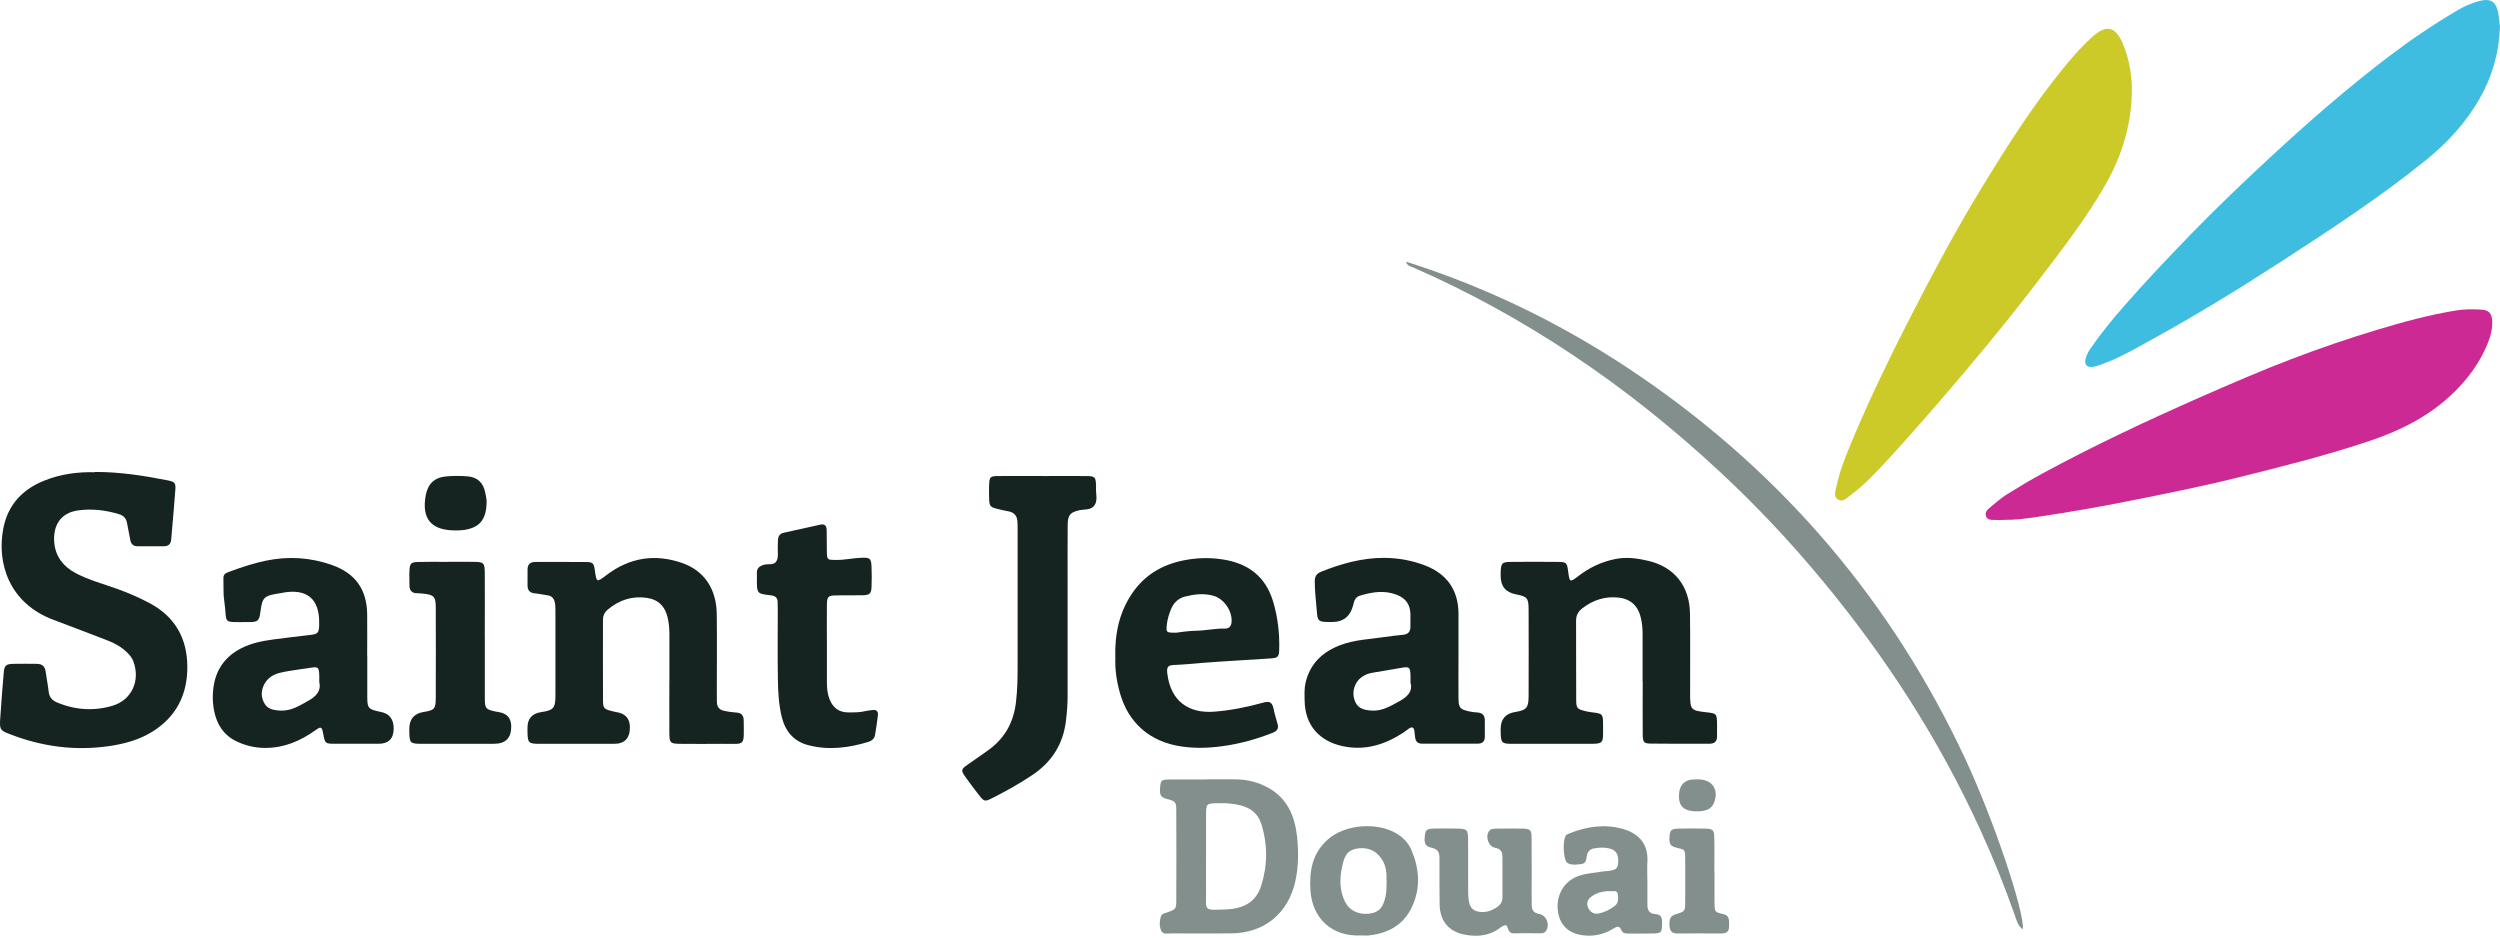<svg width="160" height="60" viewBox="0 0 160 60" fill="none" xmlns="http://www.w3.org/2000/svg">
<path d="M160 1.712C159.935 3.436 159.483 4.936 158.682 6.338C157.805 7.864 156.631 9.137 155.276 10.234C152.371 12.585 149.249 14.628 146.12 16.659C143.462 18.384 140.765 20.043 137.993 21.577C136.949 22.154 135.92 22.762 134.807 23.203C134.545 23.305 134.279 23.415 134.006 23.468C133.543 23.556 133.349 23.313 133.505 22.861C133.573 22.659 133.679 22.462 133.805 22.287C134.458 21.338 135.183 20.449 135.943 19.584C137.374 17.951 138.863 16.378 140.378 14.825C141.95 13.211 143.583 11.654 145.235 10.124C147.688 7.853 150.195 5.658 152.857 3.634C154.292 2.544 155.777 1.538 157.33 0.63C157.763 0.376 158.223 0.182 158.709 0.057C159.396 -0.118 159.745 0.106 159.878 0.797C159.943 1.135 159.969 1.485 160 1.72V1.712Z" fill="#3FBDE0"/>
<path d="M136.436 5.966C136.391 8.05 135.791 9.98 134.769 11.783C133.546 13.94 132.027 15.896 130.527 17.863C128.424 20.624 126.206 23.294 123.935 25.918C122.83 27.194 121.71 28.466 120.559 29.7C119.883 30.422 119.188 31.151 118.375 31.739C118.159 31.899 117.92 32.161 117.623 31.963C117.331 31.77 117.464 31.451 117.521 31.181C117.76 30.027 118.22 28.944 118.679 27.866C119.735 25.367 120.92 22.925 122.154 20.51C123.616 17.651 125.124 14.814 126.794 12.072C128.454 9.349 130.159 6.657 132.194 4.192C132.719 3.558 133.265 2.939 133.877 2.385C134.815 1.538 135.396 1.671 135.882 2.848C136.292 3.847 136.455 4.891 136.44 5.969L136.436 5.966Z" fill="#CCCA29"/>
<path d="M128.226 33.277C128.052 33.277 127.877 33.285 127.706 33.277C127.475 33.266 127.19 33.311 127.099 33.023C127.011 32.749 127.243 32.578 127.418 32.43C127.748 32.149 128.082 31.868 128.447 31.637C129.202 31.166 129.966 30.706 130.748 30.285C133.995 28.53 137.329 26.958 140.705 25.47C142.672 24.604 144.643 23.749 146.648 22.982C148.448 22.295 150.275 21.668 152.124 21.11C153.787 20.609 155.458 20.153 157.175 19.872C157.714 19.781 158.257 19.785 158.796 19.815C159.298 19.842 159.484 20.062 159.503 20.563C159.522 21.026 159.412 21.471 159.245 21.896C158.827 22.956 158.212 23.882 157.429 24.725C155.785 26.503 153.723 27.539 151.463 28.284C148.722 29.191 145.923 29.89 143.124 30.585C140.811 31.158 138.468 31.622 136.129 32.089C134.234 32.468 132.332 32.791 130.425 33.076C129.7 33.186 128.963 33.281 128.226 33.273V33.277Z" fill="#CC2994"/>
<path d="M89.989 16.747C95.431 18.471 100.489 20.988 105.187 24.232C114.233 30.471 121.102 38.575 125.758 48.528C127.645 52.561 129.571 58.39 129.464 59.469C129.145 59.267 129.077 58.941 128.974 58.648C128.314 56.765 127.566 54.915 126.734 53.096C124.095 47.317 120.677 42.027 116.625 37.143C114.601 34.701 112.436 32.392 110.112 30.232C107.154 27.479 104.01 24.949 100.645 22.709C97.406 20.552 94.011 18.676 90.441 17.115C90.27 17.039 90.058 17.024 89.989 16.743V16.747Z" fill="#838F8C"/>
<path d="M6.061 30.205C7.705 30.201 9.224 30.448 10.735 30.744C11.187 30.832 11.256 30.908 11.221 31.356C11.149 32.415 11.043 33.471 10.956 34.531C10.933 34.819 10.777 34.96 10.489 34.96C9.923 34.96 9.361 34.96 8.795 34.96C8.54 34.96 8.392 34.827 8.343 34.58C8.271 34.219 8.199 33.858 8.134 33.494C8.081 33.186 7.921 32.996 7.61 32.905C6.744 32.643 5.863 32.541 4.974 32.67C3.866 32.829 3.376 33.646 3.474 34.743C3.558 35.632 4.063 36.266 4.842 36.68C5.711 37.139 6.661 37.382 7.576 37.717C8.271 37.971 8.947 38.263 9.596 38.613C11.206 39.475 11.977 40.861 11.989 42.65C12.004 44.446 11.286 45.889 9.714 46.85C8.882 47.358 7.963 47.605 7.014 47.746C4.796 48.076 2.65 47.78 0.573 46.964C0.042 46.755 -0.027 46.679 0.007 46.098C0.072 45.08 0.152 44.066 0.239 43.052C0.277 42.593 0.376 42.501 0.854 42.486C1.352 42.471 1.853 42.486 2.35 42.486C2.688 42.486 2.874 42.634 2.92 42.976C2.977 43.405 3.068 43.831 3.114 44.264C3.152 44.605 3.323 44.814 3.63 44.947C4.792 45.444 5.996 45.52 7.192 45.171C8.43 44.806 8.981 43.576 8.548 42.357C8.464 42.126 8.32 41.939 8.149 41.772C7.788 41.415 7.356 41.172 6.885 40.99C5.73 40.546 4.576 40.101 3.421 39.669C0.558 38.598 -0.209 36.008 0.209 33.832C0.501 32.313 1.424 31.325 2.833 30.76C3.896 30.33 5.009 30.194 6.049 30.224L6.061 30.205Z" fill="#152420"/>
<path d="M42.843 43.599C42.843 42.6 42.843 41.601 42.843 40.603C42.843 40.253 42.812 39.911 42.74 39.57C42.573 38.814 42.148 38.373 41.392 38.263C40.458 38.127 39.634 38.4 38.913 39C38.696 39.179 38.59 39.395 38.59 39.676C38.59 41.392 38.582 43.105 38.593 44.822C38.593 45.334 38.666 45.388 39.186 45.517C39.27 45.536 39.353 45.558 39.44 45.574C40.02 45.657 40.311 45.982 40.314 46.55C40.314 47.253 39.974 47.605 39.296 47.605C37.712 47.605 36.125 47.605 34.542 47.605C33.82 47.605 33.771 47.548 33.759 46.827C33.759 46.739 33.759 46.652 33.759 46.565C33.762 45.99 34.056 45.66 34.64 45.574C35.419 45.46 35.548 45.319 35.548 44.518C35.552 42.695 35.548 40.868 35.548 39.046C35.548 38.875 35.54 38.696 35.502 38.529C35.449 38.305 35.32 38.142 35.066 38.104C34.788 38.066 34.511 37.998 34.23 37.975C33.907 37.948 33.763 37.777 33.763 37.47C33.763 37.124 33.763 36.775 33.763 36.429C33.771 36.106 33.945 35.966 34.261 35.966C35.347 35.966 36.433 35.958 37.519 35.97C37.956 35.974 38.005 36.046 38.073 36.52C38.18 37.28 38.183 37.284 38.81 36.809C40.291 35.685 41.913 35.423 43.663 36.034C45.068 36.524 45.854 37.686 45.873 39.308C45.892 40.979 45.877 42.653 45.877 44.324C45.877 44.518 45.881 44.715 45.881 44.909C45.881 45.236 46.021 45.429 46.359 45.498C46.618 45.551 46.872 45.589 47.13 45.604C47.449 45.619 47.597 45.79 47.597 46.105C47.609 47.833 47.738 47.594 46.245 47.605C45.334 47.613 44.423 47.613 43.511 47.605C42.9 47.598 42.843 47.541 42.839 46.925C42.831 45.817 42.839 44.712 42.839 43.603L42.843 43.599Z" fill="#152420"/>
<path d="M105.126 43.618C105.126 42.596 105.126 41.579 105.126 40.557C105.126 40.23 105.096 39.908 105.027 39.589C104.849 38.78 104.374 38.328 103.565 38.244C102.703 38.153 101.94 38.411 101.26 38.939C101.002 39.141 100.869 39.384 100.869 39.718C100.877 41.411 100.865 43.105 100.877 44.799C100.877 45.327 100.949 45.384 101.45 45.509C101.576 45.539 101.705 45.566 101.834 45.581C102.593 45.672 102.597 45.672 102.597 46.462C102.597 47.636 102.692 47.609 101.473 47.605C99.908 47.605 98.348 47.605 96.783 47.605C96.107 47.605 96.058 47.544 96.043 46.85C96.043 46.785 96.043 46.721 96.043 46.656C96.043 46.031 96.349 45.669 96.962 45.57C97.695 45.452 97.831 45.304 97.831 44.541C97.839 42.718 97.835 40.891 97.831 39.069C97.831 38.26 97.759 38.184 96.992 38.032C96.354 37.905 96.037 37.509 96.043 36.843C96.043 36.756 96.043 36.669 96.043 36.581C96.073 36.046 96.134 35.97 96.654 35.962C97.675 35.951 98.693 35.951 99.715 35.962C100.254 35.966 100.292 36.019 100.36 36.554C100.455 37.288 100.459 37.291 101.029 36.858C101.727 36.323 102.494 35.958 103.368 35.78C104.101 35.632 104.8 35.73 105.491 35.894C107.169 36.289 108.138 37.515 108.16 39.281C108.183 40.998 108.164 42.71 108.168 44.427C108.168 45.425 108.214 45.475 109.208 45.585C109.862 45.657 109.881 45.676 109.892 46.344C109.896 46.606 109.884 46.865 109.892 47.127C109.892 47.457 109.721 47.598 109.406 47.598C108.145 47.598 106.888 47.609 105.627 47.59C105.206 47.583 105.138 47.491 105.134 47.002C105.122 45.874 105.134 44.742 105.134 43.614L105.126 43.618Z" fill="#152420"/>
<path d="M23.506 41.977C23.506 42.866 23.503 43.758 23.506 44.647C23.51 45.304 23.586 45.388 24.209 45.528C24.251 45.539 24.293 45.547 24.334 45.555C24.909 45.658 25.196 46.013 25.196 46.618C25.196 47.271 24.875 47.599 24.232 47.601C23.298 47.601 22.363 47.605 21.429 47.601C20.806 47.598 20.803 47.586 20.685 46.96C20.601 46.5 20.548 46.474 20.169 46.747C19.208 47.431 18.167 47.871 16.967 47.867C16.329 47.867 15.718 47.723 15.144 47.45C14.313 47.055 13.868 46.352 13.701 45.479C13.595 44.924 13.591 44.347 13.694 43.792C13.887 42.748 14.48 41.981 15.433 41.491C16.082 41.157 16.785 41.024 17.491 40.925C18.285 40.815 19.082 40.732 19.88 40.633C20.332 40.576 20.396 40.511 20.427 40.071C20.43 40.006 20.427 39.942 20.427 39.877C20.45 38.336 19.652 37.66 18.122 37.929C18.08 37.937 18.038 37.948 17.992 37.956C16.849 38.123 16.796 38.218 16.663 39.186C16.584 39.76 16.492 39.813 15.885 39.813C14.111 39.809 14.582 39.968 14.347 38.419C14.29 38.058 14.313 37.682 14.301 37.314C14.282 36.748 14.282 36.737 14.78 36.554C15.513 36.285 16.257 36.038 17.024 35.882C18.46 35.586 19.872 35.673 21.251 36.163C22.747 36.695 23.48 37.724 23.499 39.315C23.51 40.204 23.499 41.096 23.499 41.985L23.506 41.977ZM20.434 43.667C20.434 43.462 20.434 43.352 20.434 43.246C20.415 42.688 20.373 42.657 19.827 42.744C19.379 42.817 18.927 42.866 18.482 42.946C18.08 43.018 17.67 43.075 17.32 43.322C16.868 43.641 16.641 44.26 16.804 44.749C16.982 45.281 17.275 45.452 17.958 45.479C18.653 45.505 19.192 45.152 19.758 44.833C20.263 44.552 20.56 44.184 20.438 43.671L20.434 43.667Z" fill="#152420"/>
<path d="M93.343 41.863C93.343 42.798 93.335 43.728 93.343 44.662C93.347 45.304 93.43 45.399 94.057 45.536C94.224 45.574 94.398 45.589 94.573 45.6C94.892 45.627 95.033 45.801 95.029 46.113C95.025 46.458 95.029 46.808 95.029 47.153C95.029 47.45 94.869 47.594 94.584 47.594C93.392 47.594 92.2 47.594 91.007 47.594C90.749 47.594 90.605 47.461 90.57 47.206C90.552 47.055 90.54 46.903 90.517 46.755C90.483 46.546 90.362 46.504 90.195 46.614C90.065 46.694 89.951 46.796 89.826 46.88C88.641 47.651 87.384 48.061 85.945 47.757C84.422 47.434 83.519 46.401 83.496 44.844C83.488 44.453 83.469 44.062 83.56 43.679C83.853 42.448 84.665 41.7 85.816 41.275C86.701 40.944 87.639 40.91 88.558 40.777C88.964 40.717 89.374 40.663 89.781 40.629C90.134 40.599 90.278 40.413 90.267 40.075C90.259 39.813 90.274 39.555 90.267 39.292C90.248 38.67 89.959 38.286 89.386 38.062C88.592 37.758 87.814 37.888 87.035 38.123C86.731 38.214 86.667 38.465 86.606 38.719C86.426 39.446 85.973 39.809 85.246 39.809C85.159 39.809 85.072 39.809 84.984 39.809C84.381 39.794 84.324 39.741 84.278 39.137C84.229 38.487 84.141 37.846 84.145 37.193C84.145 36.9 84.251 36.714 84.54 36.596C85.839 36.072 87.172 35.7 88.577 35.704C89.488 35.708 90.388 35.867 91.243 36.205C92.614 36.741 93.335 37.785 93.343 39.258C93.347 40.128 93.343 40.994 93.343 41.863ZM90.27 43.713C90.27 43.47 90.278 43.318 90.27 43.166C90.248 42.706 90.187 42.657 89.709 42.737C89.09 42.839 88.471 42.957 87.852 43.052C87.586 43.094 87.35 43.185 87.138 43.341C86.693 43.663 86.507 44.271 86.686 44.791C86.849 45.277 87.164 45.444 87.81 45.479C88.486 45.513 89.021 45.171 89.568 44.875C90.05 44.613 90.426 44.256 90.278 43.713H90.27Z" fill="#152420"/>
<path d="M71.378 42.084C71.34 40.553 71.632 39.194 72.452 37.982C73.322 36.695 74.568 36.038 76.075 35.806C76.812 35.693 77.534 35.689 78.27 35.806C79.911 36.061 81.02 36.927 81.49 38.533C81.779 39.517 81.897 40.531 81.87 41.556C81.859 42.042 81.79 42.106 81.297 42.141C79.827 42.239 78.358 42.315 76.892 42.429C76.311 42.475 75.73 42.539 75.145 42.558C74.746 42.574 74.659 42.684 74.708 43.101C74.917 44.89 76.094 45.672 77.704 45.547C78.737 45.467 79.763 45.266 80.769 44.989C81.168 44.879 81.411 44.837 81.517 45.399C81.578 45.718 81.68 46.029 81.768 46.341C81.847 46.626 81.73 46.785 81.464 46.891C80.431 47.305 79.371 47.598 78.27 47.75C77.389 47.875 76.512 47.905 75.62 47.776C73.611 47.48 72.209 46.288 71.666 44.317C71.457 43.561 71.347 42.79 71.385 42.087L71.378 42.084ZM75.244 40.496C75.604 40.451 76.075 40.375 76.554 40.367C77.161 40.36 77.758 40.215 78.365 40.23C78.65 40.238 78.802 40.094 78.821 39.801C78.874 39.091 78.32 38.301 77.628 38.119C77.025 37.96 76.425 38.032 75.84 38.18C75.422 38.286 75.122 38.563 74.951 38.974C74.818 39.296 74.716 39.623 74.678 39.972C74.625 40.477 74.636 40.496 75.24 40.492L75.244 40.496Z" fill="#152420"/>
<path d="M66.737 30.467C67.671 30.467 68.605 30.459 69.536 30.467C70.087 30.475 70.121 30.524 70.147 31.063C70.147 31.105 70.151 31.151 70.147 31.192C70.117 31.58 70.276 32.009 70.049 32.339C69.824 32.666 69.38 32.582 69.031 32.666C68.484 32.799 68.336 32.981 68.332 33.593C68.321 34.808 68.328 36.023 68.328 37.238C68.328 39.669 68.328 42.099 68.328 44.533C68.328 45.076 68.283 45.615 68.218 46.155C68.032 47.655 67.295 48.786 66.046 49.618C65.23 50.161 64.379 50.636 63.509 51.076C63.023 51.323 62.981 51.304 62.643 50.871C62.351 50.495 62.062 50.112 61.785 49.724C61.489 49.307 61.504 49.238 61.914 48.946C62.393 48.608 62.883 48.285 63.35 47.936C64.36 47.176 64.891 46.155 65.028 44.894C65.108 44.18 65.127 43.466 65.127 42.752C65.127 39.82 65.127 36.892 65.127 33.961C65.127 33.767 65.127 33.57 65.115 33.376C65.093 33.034 64.933 32.806 64.58 32.734C64.345 32.689 64.113 32.639 63.881 32.582C63.361 32.453 63.319 32.404 63.304 31.884C63.297 31.603 63.293 31.318 63.304 31.037C63.323 30.528 63.369 30.471 63.87 30.467C64.823 30.456 65.78 30.467 66.737 30.463V30.467Z" fill="#152420"/>
<path d="M52.922 41.381C52.922 42.141 52.922 42.9 52.922 43.66C52.922 44.032 52.952 44.396 53.089 44.746C53.301 45.285 53.677 45.589 54.274 45.593C54.642 45.593 55.01 45.604 55.375 45.513C55.523 45.475 55.675 45.467 55.823 45.444C56.066 45.41 56.214 45.501 56.188 45.76C56.138 46.189 56.074 46.618 56.002 47.047C55.96 47.282 55.789 47.415 55.565 47.484C54.3 47.867 53.02 48.031 51.722 47.689C50.795 47.446 50.256 46.796 50.032 45.885C49.842 45.103 49.796 44.298 49.785 43.496C49.758 42.023 49.777 40.546 49.777 39.072C49.777 38.898 49.774 38.727 49.77 38.552C49.77 38.263 49.633 38.134 49.337 38.1C48.437 37.998 48.437 37.986 48.441 37.052C48.441 36.942 48.452 36.836 48.441 36.725C48.414 36.38 48.585 36.228 48.908 36.141C49.181 36.065 49.561 36.22 49.72 35.86C49.834 35.598 49.766 35.301 49.777 35.02C49.785 34.868 49.777 34.717 49.789 34.565C49.8 34.322 49.907 34.151 50.157 34.097C50.939 33.923 51.722 33.752 52.504 33.577C52.808 33.509 52.903 33.68 52.907 33.931C52.918 34.363 52.91 34.796 52.918 35.233C52.925 35.848 52.929 35.833 53.522 35.837C54.069 35.841 54.596 35.715 55.139 35.696C55.679 35.677 55.755 35.742 55.778 36.262C55.796 36.695 55.796 37.132 55.778 37.565C55.758 37.998 55.663 38.081 55.215 38.096C54.653 38.111 54.088 38.093 53.522 38.104C52.994 38.115 52.929 38.176 52.922 38.719C52.91 39.608 52.922 40.496 52.922 41.389V41.381Z" fill="#152420"/>
<path d="M31.029 40.739C31.029 42.065 31.025 43.39 31.029 44.712C31.029 45.342 31.097 45.407 31.705 45.536C31.77 45.551 31.834 45.562 31.899 45.57C32.441 45.651 32.714 45.956 32.719 46.485C32.727 47.229 32.362 47.602 31.625 47.602C30.061 47.602 28.5 47.605 26.935 47.602C26.256 47.602 26.21 47.541 26.195 46.846C26.195 46.781 26.195 46.717 26.195 46.652C26.195 46.024 26.501 45.662 27.114 45.566C27.797 45.456 27.885 45.372 27.889 44.693C27.896 42.76 27.896 40.827 27.889 38.894C27.889 38.165 27.767 38.055 27.015 37.986C26.909 37.975 26.799 37.967 26.689 37.967C26.369 37.963 26.21 37.8 26.206 37.481C26.206 37.154 26.187 36.828 26.206 36.505C26.229 36.057 26.309 35.977 26.757 35.966C27.3 35.951 27.843 35.958 28.386 35.958C29.039 35.958 29.689 35.951 30.342 35.958C30.949 35.966 31.021 36.031 31.025 36.634C31.037 38.001 31.025 39.368 31.025 40.739H31.029Z" fill="#152420"/>
<path d="M29.26 33.946C29.142 33.946 29.123 33.946 29.1 33.946C27.585 33.934 26.974 33.194 27.247 31.701C27.376 30.991 27.782 30.573 28.5 30.497C28.971 30.448 29.453 30.448 29.924 30.486C30.57 30.539 30.938 30.908 31.06 31.546C31.098 31.735 31.143 31.929 31.143 32.123C31.132 33.323 30.634 33.801 29.62 33.927C29.472 33.946 29.317 33.942 29.26 33.946Z" fill="#152420"/>
<path d="M77.085 49.88C77.781 49.88 78.475 49.868 79.17 49.88C79.877 49.895 80.541 50.074 81.16 50.412C82.391 51.088 82.865 52.227 83.01 53.526C83.112 54.471 83.112 55.428 82.907 56.377C82.455 58.455 80.917 59.723 78.783 59.738C77.503 59.746 76.224 59.742 74.94 59.738C74.716 59.738 74.42 59.826 74.306 59.545C74.192 59.26 74.203 58.945 74.298 58.648C74.359 58.462 74.56 58.443 74.724 58.386C75.24 58.2 75.278 58.174 75.282 57.661C75.289 55.728 75.289 53.799 75.282 51.866C75.282 51.319 75.229 51.277 74.674 51.129C74.272 51.019 74.199 50.883 74.253 50.339C74.291 49.952 74.34 49.895 74.807 49.888C75.567 49.876 76.326 49.888 77.085 49.888V49.88ZM77.188 54.786C77.188 55.546 77.18 56.305 77.188 57.065C77.203 58.299 76.983 58.253 78.4 58.208C79.463 58.174 80.363 57.821 80.72 56.678C81.134 55.356 81.134 54.023 80.716 52.709C80.522 52.094 80.051 51.706 79.413 51.547C78.946 51.429 78.475 51.391 77.997 51.403C77.196 51.418 77.192 51.41 77.188 52.185C77.188 53.051 77.188 53.92 77.188 54.786Z" fill="#838F8C"/>
<path d="M96.411 59.207C96.149 59.229 96.012 59.389 95.853 59.491C95.207 59.905 94.505 59.955 93.783 59.826C92.728 59.636 92.158 58.96 92.135 57.881C92.116 57.057 92.131 56.233 92.127 55.405C92.127 55.231 92.12 55.06 92.124 54.885C92.127 54.532 91.995 54.331 91.619 54.255C91.209 54.171 91.132 53.977 91.193 53.469C91.235 53.112 91.315 53.043 91.77 53.028C92.249 53.017 92.724 53.02 93.202 53.028C93.901 53.036 93.954 53.081 93.958 53.765C93.966 54.828 93.958 55.891 93.962 56.955C93.962 57.213 93.969 57.479 94.019 57.733C94.106 58.158 94.36 58.341 94.797 58.367C95.184 58.39 95.519 58.261 95.83 58.041C96.043 57.889 96.157 57.703 96.157 57.441C96.157 56.571 96.157 55.705 96.157 54.836C96.157 54.513 96.043 54.323 95.686 54.258C95.257 54.179 95.044 53.533 95.298 53.191C95.416 53.032 95.602 53.036 95.773 53.032C96.339 53.028 96.901 53.017 97.467 53.032C97.945 53.047 98.017 53.123 98.021 53.628C98.033 54.866 98.025 56.104 98.025 57.338C98.025 57.532 98.025 57.729 98.029 57.923C98.029 58.25 98.162 58.436 98.511 58.496C98.986 58.58 99.206 59.195 98.94 59.583C98.857 59.708 98.731 59.731 98.598 59.731C98.033 59.731 97.471 59.712 96.905 59.738C96.506 59.757 96.54 59.374 96.396 59.199L96.411 59.207Z" fill="#838F8C"/>
<path d="M105.434 56.321C105.434 56.841 105.434 57.361 105.434 57.885C105.434 58.231 105.533 58.481 105.935 58.5C106.368 58.523 106.395 58.781 106.368 59.282C106.345 59.678 106.288 59.727 105.821 59.742C105.301 59.757 104.781 59.75 104.257 59.746C104.063 59.746 103.85 59.757 103.763 59.526C103.642 59.207 103.459 59.305 103.254 59.431C102.764 59.731 102.237 59.894 101.652 59.883C100.543 59.864 99.859 59.332 99.711 58.352C99.555 57.3 100.106 56.358 101.082 56.043C101.599 55.876 102.145 55.846 102.681 55.762C102.764 55.747 102.856 55.755 102.939 55.743C103.41 55.682 103.528 55.588 103.562 55.234C103.611 54.729 103.452 54.425 103.038 54.312C102.7 54.221 102.347 54.236 102.005 54.3C101.747 54.35 101.595 54.513 101.553 54.786C101.523 54.995 101.511 55.25 101.234 55.291C100.934 55.337 100.615 55.386 100.338 55.246C100.026 55.09 99.985 53.628 100.262 53.427C100.315 53.389 100.376 53.366 100.437 53.339C101.53 52.903 102.647 52.728 103.809 53.036C104.975 53.347 105.499 54.114 105.434 55.151C105.411 55.538 105.43 55.933 105.43 56.324H105.434V56.321ZM103.558 57.467C103.558 57.258 103.55 57.038 103.338 57.031C102.799 57.012 102.256 57.05 101.815 57.41C101.606 57.581 101.511 57.828 101.644 58.105C101.785 58.394 102.02 58.523 102.331 58.459C102.696 58.386 103.019 58.223 103.319 57.999C103.512 57.855 103.573 57.661 103.558 57.464V57.467Z" fill="#838F8C"/>
<path d="M87.172 59.867C85.254 59.977 83.986 58.789 83.868 56.989C83.788 55.732 83.986 54.627 84.958 53.746C86.097 52.709 88.326 52.572 89.568 53.469C89.91 53.715 90.18 54.034 90.339 54.418C90.84 55.603 90.928 56.814 90.381 58.01C89.841 59.188 88.854 59.734 87.609 59.867C87.415 59.886 87.217 59.867 87.168 59.867H87.172ZM88.736 56.321C88.755 55.907 88.721 55.413 88.429 54.976C88.068 54.437 87.544 54.217 86.914 54.296C86.31 54.376 86.059 54.676 85.911 55.401C85.881 55.55 85.843 55.698 85.824 55.85C85.744 56.484 85.786 57.11 86.071 57.691C86.355 58.276 86.948 58.561 87.65 58.47C88.246 58.394 88.512 58.109 88.672 57.384C88.744 57.065 88.74 56.738 88.744 56.321H88.736Z" fill="#838F8C"/>
<path d="M109.729 55.789C109.729 56.461 109.721 57.133 109.729 57.802C109.736 58.348 109.74 58.383 110.272 58.496C110.701 58.588 110.67 58.884 110.659 59.321C110.651 59.674 110.431 59.742 110.139 59.742C109.208 59.742 108.278 59.734 107.344 59.742C107.021 59.742 106.877 59.598 106.85 59.279C106.812 58.819 106.907 58.614 107.249 58.512C107.841 58.329 107.849 58.329 107.853 57.733C107.856 56.803 107.86 55.872 107.853 54.938C107.849 54.376 107.841 54.376 107.31 54.255C106.907 54.16 106.82 54.031 106.85 53.556C106.877 53.131 106.953 53.043 107.416 53.032C108.001 53.017 108.586 53.017 109.17 53.032C109.615 53.043 109.702 53.127 109.713 53.575C109.732 54.312 109.717 55.048 109.717 55.785H109.725L109.729 55.789Z" fill="#838F8C"/>
<path d="M108.578 51.927C107.701 51.923 107.355 51.524 107.477 50.67C107.534 50.267 107.769 49.994 108.168 49.914C108.335 49.88 108.51 49.88 108.684 49.88C109.577 49.88 110.017 50.526 109.706 51.357C109.554 51.756 109.212 51.931 108.582 51.927H108.578Z" fill="#838F8C"/>
</svg>
